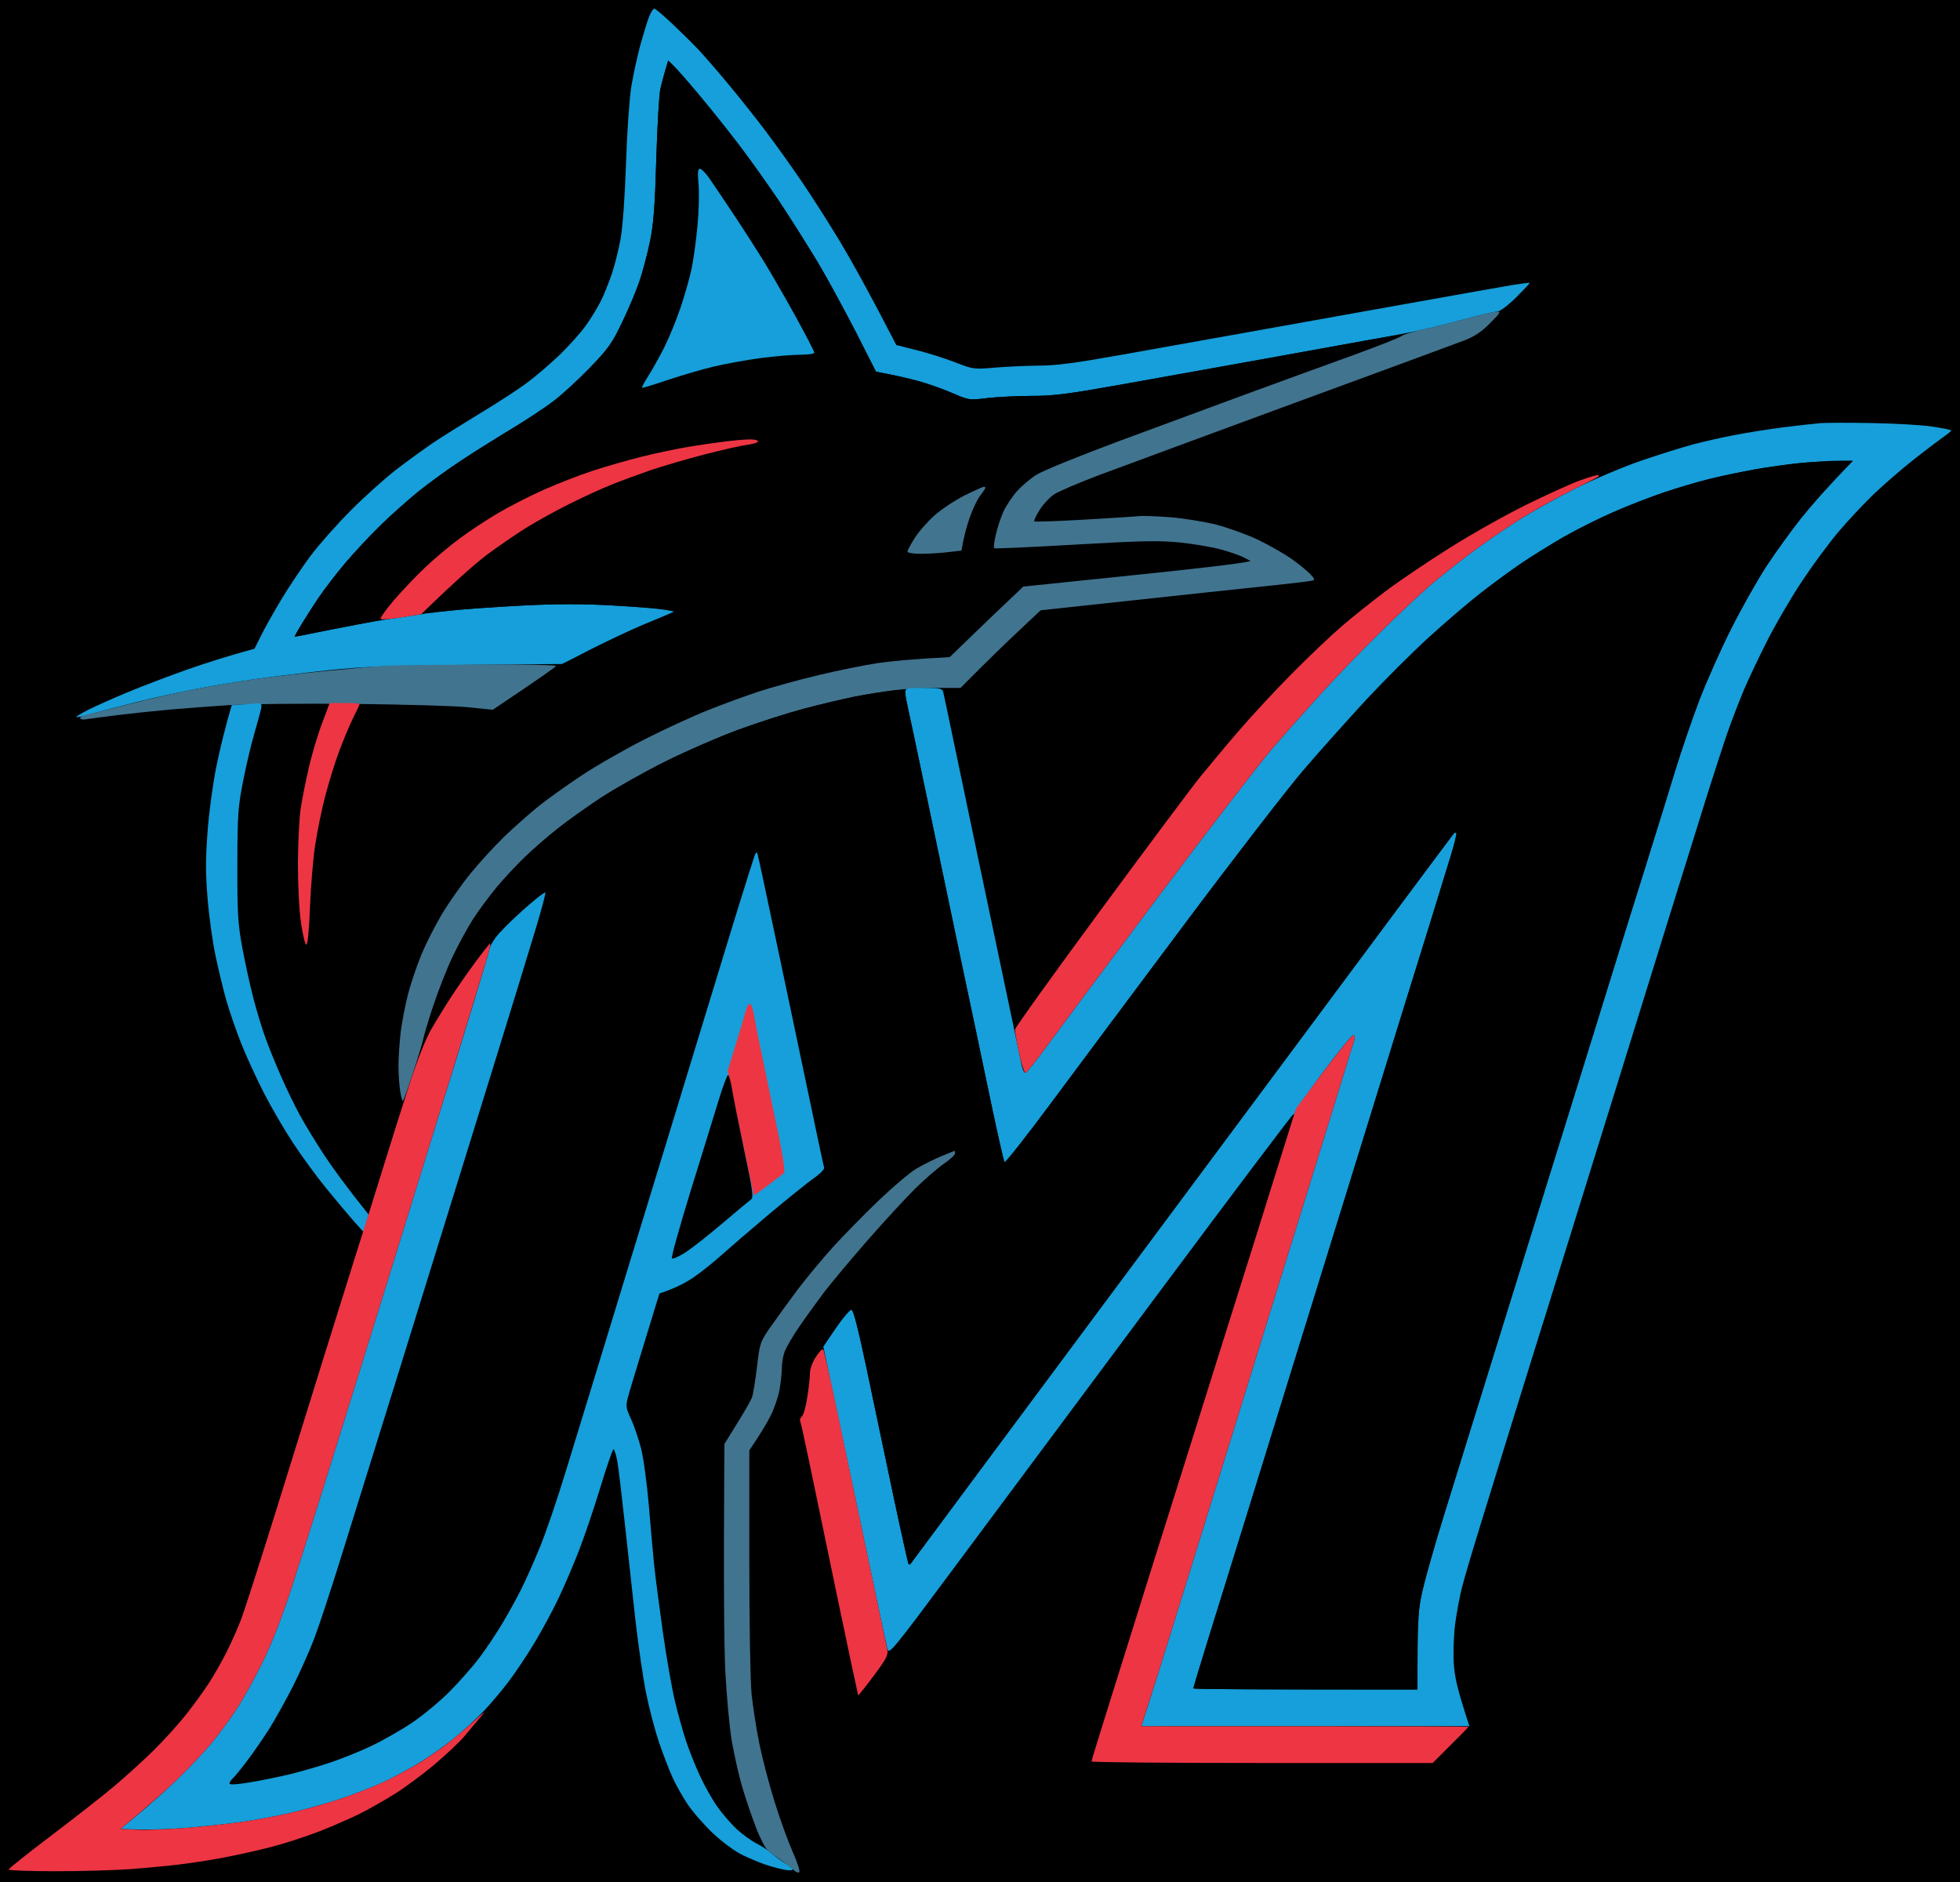 <svg xmlns="http://www.w3.org/2000/svg" viewBox="0 0 200 192" width="200" height="192">
	<style>
		tspan { white-space:pre }
		.shp0 { fill: #000000 } 
		.shp1 { fill: #169fda } 
		.shp2 { fill: #41748f } 
		.shp3 { fill: #ee3543 } 
	</style>
	<g >
		<path class="shp0" d="M0 96L0 192L200 192L200 0L0 0L0 96Z" />
		<path class="shp1" d="M66.23 1.71C66.05 2.17 65.65 3.48 65.33 4.63C65.02 5.79 64.61 7.67 64.42 8.83C64.23 9.98 63.98 13.51 63.88 16.66C63.76 20.14 63.54 23.18 63.32 24.39C63.12 25.48 62.72 27.09 62.42 27.97C62.12 28.85 61.62 30.09 61.3 30.73C60.98 31.37 60.3 32.49 59.78 33.21C59.26 33.94 58.05 35.29 57.1 36.21C56.14 37.13 54.61 38.44 53.7 39.11C52.79 39.78 50.65 41.17 48.95 42.19C47.25 43.22 45.11 44.56 44.2 45.17C43.29 45.79 41.6 47.01 40.44 47.9C39.29 48.79 37.2 50.66 35.8 52.07C34.4 53.47 32.55 55.56 31.68 56.72C30.82 57.87 29.52 59.81 28.79 61.02C28.06 62.23 27.12 63.89 26.71 64.7L25.97 66.18C23.23 66.92 20.89 67.68 19.01 68.34C17.12 69.01 14.39 70.05 12.93 70.66C11.47 71.27 9.7 72.06 9.01 72.41C8.31 72.76 7.76 73.1 7.79 73.15C7.82 73.21 8.54 73.06 9.39 72.81C10.24 72.57 12.33 72.03 14.03 71.6C15.73 71.18 18.42 70.59 20 70.29C21.58 69.99 24.22 69.55 25.86 69.31C27.5 69.07 30.88 68.66 33.37 68.39C37.09 68 39.64 67.9 47.62 67.83L57.35 67.74C61.97 65.39 64.31 64.3 65.52 63.79C66.74 63.29 67.98 62.77 68.29 62.63L68.84 62.39C67.64 62.11 65.25 61.92 62.76 61.78C59.37 61.59 57.01 61.59 53.37 61.77C50.7 61.91 47.56 62.12 46.41 62.25C45.25 62.37 43.96 62.52 43.54 62.58C43.11 62.64 42.17 62.78 41.44 62.9C40.71 63.01 39.76 63.15 39.34 63.21C38.91 63.27 37.47 63.52 36.13 63.77C34.8 64.03 32.88 64.4 31.88 64.61C30.88 64.82 30.06 64.97 30.06 64.94C30.06 64.91 30.37 64.36 30.75 63.72C31.13 63.09 31.91 61.87 32.48 61.02C33.05 60.17 34.27 58.58 35.19 57.49C36.11 56.4 37.74 54.65 38.82 53.6C39.89 52.55 41.67 50.97 42.76 50.09C43.86 49.21 45.85 47.77 47.18 46.9C48.52 46.02 50.81 44.59 52.27 43.71C53.72 42.83 55.61 41.59 56.46 40.94C57.31 40.3 58.98 38.77 60.17 37.54C62.09 35.55 62.45 35.04 63.51 32.83C64.17 31.46 64.97 29.55 65.29 28.58C65.61 27.61 66.08 25.82 66.33 24.61C66.69 22.88 66.83 21.06 66.97 16.22C67.07 12.82 67.26 9.59 67.39 9.05C67.52 8.5 67.75 7.63 67.9 7.12L68.18 6.18C69 6.95 70.19 8.31 71.36 9.71C72.53 11.11 74.39 13.44 75.5 14.9C76.6 16.35 78.4 18.89 79.5 20.52C80.59 22.16 82.35 24.94 83.41 26.7C84.46 28.46 86.23 31.71 87.36 33.91L89.39 37.92C91.45 38.31 92.79 38.63 93.7 38.87C94.61 39.12 96.15 39.66 97.13 40.08C98.89 40.84 98.9 40.84 100.77 40.61C101.81 40.49 103.85 40.39 105.3 40.39C107.55 40.39 108.99 40.2 114.7 39.18C118.4 38.52 125.07 37.32 129.5 36.52C133.94 35.72 138.91 34.83 140.55 34.53C142.19 34.24 144.18 33.85 144.97 33.68C145.76 33.51 147.75 33.02 149.39 32.58C151.03 32.14 152.57 31.78 152.82 31.78C153.06 31.77 153.91 31.13 154.7 30.35C155.49 29.56 156.11 28.9 156.09 28.86C156.06 28.83 155.32 28.92 154.43 29.06C153.54 29.21 148.59 30.08 143.43 31.01C138.26 31.93 131 33.23 127.29 33.9C123.59 34.56 117.79 35.6 114.42 36.2C109.77 37.03 107.74 37.3 106.02 37.3C104.78 37.31 102.76 37.4 101.55 37.5C99.36 37.69 99.31 37.68 97.46 36.96C96.43 36.56 94.65 36 93.52 35.72L91.46 35.2C88.64 29.73 86.89 26.6 85.76 24.72C84.63 22.84 82.86 20.06 81.82 18.54C80.79 17.02 79.12 14.69 78.11 13.35C77.1 12.02 75.37 9.83 74.25 8.5C73.14 7.16 71.75 5.57 71.18 4.97C70.6 4.36 69.41 3.19 68.54 2.37C67.67 1.55 66.87 0.88 66.76 0.88C66.65 0.88 66.41 1.26 66.23 1.71Z" />
		<path class="shp0" d="M67.9 7.12C67.75 7.63 67.52 8.5 67.39 9.05C67.26 9.59 67.07 12.82 66.97 16.22C66.83 21.06 66.69 22.88 66.33 24.61C66.08 25.82 65.61 27.61 65.29 28.58C64.97 29.55 64.17 31.46 63.51 32.83C62.45 35.04 62.09 35.55 60.17 37.54C58.98 38.77 57.31 40.3 56.46 40.94C55.61 41.59 53.72 42.83 52.27 43.71C50.81 44.59 48.52 46.02 47.18 46.9C45.85 47.77 43.86 49.21 42.76 50.09C41.67 50.97 39.89 52.55 38.82 53.6C37.74 54.65 36.11 56.4 35.19 57.49C34.27 58.58 33.05 60.17 32.48 61.02C31.91 61.87 31.13 63.09 30.75 63.72C30.37 64.36 30.06 64.91 30.06 64.94C30.06 64.97 30.88 64.82 31.88 64.61C32.88 64.4 34.8 64.03 36.13 63.78C37.47 63.53 38.57 63.3 38.57 63.28C38.58 63.25 39.14 62.53 39.82 61.68C40.5 60.83 41.94 59.29 43.02 58.25C44.09 57.21 45.82 55.73 46.85 54.97C47.88 54.2 49.67 53.02 50.83 52.34C51.98 51.66 54.07 50.6 55.47 49.97C56.87 49.35 59.1 48.48 60.44 48.04C61.78 47.6 64.07 46.94 65.52 46.58C66.98 46.23 68.82 45.82 69.61 45.68C70.4 45.54 72.19 45.28 73.59 45.11C74.99 44.94 76.41 44.8 76.74 44.8C77.07 44.8 77.35 44.9 77.35 45.02C77.35 45.14 76.88 45.3 76.3 45.37C75.72 45.44 73.76 45.88 71.93 46.35C70.11 46.82 67.62 47.55 66.41 47.96C65.19 48.38 63.4 49.04 62.43 49.43C61.46 49.81 59.52 50.7 58.12 51.4C56.72 52.1 54.73 53.2 53.7 53.84C52.67 54.48 50.88 55.71 49.73 56.58C48.57 57.44 46.66 59.07 45.47 60.19C44.29 61.32 43.36 62.31 43.41 62.4C43.46 62.49 44.57 62.45 45.89 62.3C47.21 62.16 50.52 61.92 53.26 61.78C57.02 61.59 59.33 61.59 62.76 61.78C65.25 61.92 67.64 62.11 68.07 62.21L68.84 62.39C67.98 62.77 66.74 63.29 65.52 63.79C64.31 64.3 61.92 65.42 60.22 66.28C58.52 67.15 55.59 68.88 53.7 70.13L50.28 72.4C46.17 72.04 43.13 71.87 40.88 71.79L36.8 71.65C35.38 74.7 34.7 76.33 34.38 77.24C34.05 78.15 33.5 79.99 33.16 81.32C32.81 82.66 32.36 84.89 32.15 86.29C31.94 87.69 31.71 90.51 31.63 92.56C31.55 94.72 31.4 96.33 31.27 96.37C31.15 96.42 30.91 95.47 30.72 94.18C30.51 92.76 30.4 90.43 30.41 87.94C30.42 85.33 30.56 83.22 30.81 81.77C31.01 80.55 31.43 78.57 31.74 77.35C32.05 76.14 32.6 74.42 32.95 73.54C33.3 72.66 33.59 71.9 33.59 71.83C33.59 71.77 32.08 71.75 30.23 71.78L26.87 71.83C25.91 74.83 25.39 76.91 25.09 78.4C24.79 79.89 24.43 82.15 24.29 83.42C24.13 84.83 24.08 87.38 24.16 89.93C24.24 92.76 24.43 94.99 24.75 96.77C25.01 98.23 25.51 100.51 25.86 101.85C26.2 103.18 26.78 105.07 27.14 106.04C27.5 107.01 28.21 108.75 28.72 109.9C29.22 111.06 30.07 112.79 30.6 113.77C31.13 114.74 32.25 116.57 33.09 117.85C33.93 119.12 35.24 120.94 35.99 121.88C36.73 122.82 37.45 123.59 37.57 123.59C37.69 123.59 37.79 123.54 37.79 123.48C37.79 123.42 38.53 120.96 39.44 118.01C40.93 113.15 41.06 112.57 40.88 111.67C40.77 111.12 40.68 109.88 40.67 108.91C40.67 107.94 40.77 106.3 40.89 105.27C41.02 104.24 41.36 102.5 41.64 101.41C41.93 100.31 42.53 98.53 42.98 97.43C43.43 96.34 44.36 94.5 45.04 93.35C45.72 92.2 47.04 90.31 47.97 89.16C48.91 88.01 50.5 86.27 51.52 85.29C52.54 84.32 54.07 82.96 54.92 82.28C55.77 81.59 57.71 80.2 59.23 79.19C60.75 78.17 63.68 76.49 65.75 75.44C67.81 74.39 70.75 73.04 72.27 72.44C73.78 71.83 76.12 70.98 77.46 70.54C78.8 70.1 81.53 69.35 83.54 68.87C85.54 68.39 88.28 67.84 89.61 67.64C90.95 67.45 93.14 67.23 94.48 67.16L96.91 67.04C100.67 63.4 102.36 61.78 103.09 61.09L104.42 59.84C121.38 58.09 126.6 57.51 126.96 57.41L127.62 57.24C126.6 56.69 125.55 56.33 124.64 56.07C123.73 55.82 121.84 55.49 120.44 55.35C118.29 55.13 116.66 55.16 109.72 55.56C105.23 55.82 101.5 55.99 101.44 55.93C101.38 55.87 101.45 55.25 101.61 54.56C101.76 53.86 102.12 52.8 102.39 52.19C102.67 51.59 103.29 50.65 103.77 50.12C104.25 49.58 105.14 48.82 105.75 48.44C106.35 48.05 110.08 46.53 114.03 45.06C117.98 43.6 123.95 41.39 127.29 40.16C130.64 38.93 135.46 37.18 138.01 36.26C140.56 35.34 142.75 34.5 142.86 34.4C142.99 34.28 142.9 34.21 142.64 34.21C142.4 34.21 141.12 34.42 139.78 34.66C138.44 34.91 133.77 35.76 129.39 36.55C125.02 37.33 118.4 38.52 114.7 39.18C108.99 40.2 107.55 40.39 105.3 40.39C103.85 40.39 101.81 40.49 100.77 40.61C98.9 40.84 98.89 40.84 97.13 40.08C96.15 39.66 94.61 39.12 93.7 38.87C92.79 38.63 91.45 38.31 90.72 38.18L89.39 37.92C86.23 31.71 84.46 28.46 83.41 26.7C82.35 24.94 80.59 22.16 79.5 20.52C78.4 18.89 76.6 16.35 75.5 14.9C74.39 13.44 72.53 11.11 71.36 9.71C70.19 8.31 69 6.95 68.71 6.68L68.18 6.18L67.9 7.12Z" />
		<path class="shp1" d="M71.28 18.81C71.36 19.69 71.31 21.61 71.17 23.06C71.03 24.52 70.77 26.46 70.58 27.37C70.39 28.28 69.89 30.06 69.46 31.34C69.03 32.61 68.28 34.45 67.79 35.42C67.3 36.39 66.57 37.71 66.16 38.34C65.75 38.98 65.46 39.53 65.53 39.56C65.59 39.59 66.76 39.23 68.12 38.77C69.49 38.31 71.6 37.69 72.82 37.4C74.03 37.11 76.2 36.72 77.62 36.53C79.05 36.34 80.87 36.19 81.66 36.19C82.47 36.19 83.09 36.1 83.09 35.97C83.09 35.85 82.23 34.19 81.18 32.28C80.12 30.36 78.62 27.76 77.83 26.48C77.04 25.21 75.63 23.02 74.7 21.63C73.77 20.23 72.71 18.67 72.36 18.16C72 17.65 71.58 17.23 71.43 17.22C71.2 17.22 71.17 17.58 71.28 18.81Z" />
		<path class="shp2" d="M149.39 32.57C147.87 32.98 145.88 33.48 144.97 33.67C144.06 33.86 143.17 34.14 142.98 34.3C142.8 34.45 140.56 35.33 138.01 36.26C135.46 37.18 130.64 38.93 127.29 40.16C123.95 41.39 117.98 43.6 114.03 45.06C110.08 46.53 106.35 48.05 105.75 48.44C105.14 48.82 104.25 49.58 103.77 50.12C103.29 50.65 102.67 51.59 102.39 52.19C102.12 52.8 101.76 53.86 101.61 54.56C101.45 55.25 101.38 55.87 101.44 55.93C101.5 55.99 105.23 55.82 109.72 55.56C116.66 55.16 118.29 55.13 120.44 55.35C121.84 55.49 123.73 55.82 124.64 56.07C125.55 56.33 126.6 56.69 126.96 56.89L127.62 57.24C126.6 57.51 121.38 58.09 115.36 58.71L104.42 59.84C102.36 61.78 100.67 63.4 99.34 64.69L96.91 67.04C93.14 67.23 90.95 67.45 89.61 67.64C88.28 67.84 85.54 68.39 83.54 68.87C81.53 69.35 78.8 70.1 77.46 70.54C76.12 70.98 73.78 71.83 72.27 72.44C70.75 73.04 67.81 74.39 65.75 75.44C63.68 76.49 60.75 78.17 59.23 79.19C57.71 80.2 55.77 81.59 54.92 82.28C54.07 82.96 52.54 84.32 51.52 85.29C50.5 86.27 48.91 88.01 47.97 89.16C47.04 90.31 45.72 92.2 45.04 93.35C44.36 94.5 43.43 96.34 42.98 97.43C42.53 98.53 41.93 100.31 41.64 101.41C41.36 102.5 41.02 104.24 40.89 105.27C40.77 106.3 40.66 107.84 40.66 108.69C40.66 109.54 40.74 110.71 40.83 111.29C40.92 111.86 41.04 112.33 41.1 112.33C41.17 112.33 41.66 110.96 42.2 109.29C42.74 107.63 43.19 106.11 43.21 105.93C43.22 105.75 43.66 104.31 44.18 102.73C44.7 101.15 45.59 98.87 46.17 97.66C46.74 96.44 47.69 94.7 48.27 93.79C48.86 92.88 49.96 91.39 50.72 90.48C51.48 89.57 52.79 88.18 53.62 87.38C54.46 86.58 55.93 85.3 56.91 84.53C57.88 83.75 59.87 82.34 61.33 81.38C62.78 80.43 65.72 78.77 67.85 77.71C69.97 76.65 73.35 75.18 75.36 74.44C77.36 73.71 80.35 72.75 81.99 72.31C83.63 71.88 85.97 71.32 87.18 71.08C88.4 70.84 90.24 70.54 91.27 70.41C92.3 70.28 94.24 70.18 95.58 70.18L98.01 70.18C100.75 67.42 102.59 65.64 103.87 64.44L106.19 62.26C122.12 60.54 128.28 59.88 130.17 59.69C132.05 59.49 133.74 59.29 133.92 59.23C134.19 59.16 134.14 59.02 133.7 58.57C133.4 58.25 132.55 57.56 131.82 57.04C131.09 56.52 129.55 55.64 128.4 55.08C127.24 54.53 125.3 53.83 124.09 53.52C122.87 53.21 120.73 52.87 119.34 52.76C117.94 52.66 116.55 52.61 116.24 52.65C115.94 52.69 113.44 52.85 110.68 53.01C107.92 53.17 105.61 53.25 105.54 53.19C105.48 53.13 105.72 52.6 106.08 52.03C106.44 51.45 107.11 50.73 107.57 50.43C108.02 50.13 110.09 49.25 112.15 48.47C114.22 47.7 123.12 44.41 131.93 41.17C140.75 37.94 148.6 35.04 149.39 34.74C150.45 34.34 151.15 33.87 152.03 32.99C153.12 31.9 153.18 31.78 152.7 31.8C152.4 31.81 150.91 32.16 149.39 32.57Z" />
		<path class="shp1" d="M185.75 43.17C185.14 43.22 183.45 43.41 181.99 43.59C180.53 43.78 178.29 44.13 177.02 44.38C175.74 44.62 173.8 45.06 172.71 45.35C171.61 45.65 169.25 46.39 167.46 47C165.65 47.62 162.65 48.89 160.72 49.85C158.8 50.81 156.09 52.33 154.7 53.23C153.3 54.12 151.11 55.64 149.83 56.61C148.56 57.57 146.82 58.96 145.97 59.68C145.12 60.41 142.89 62.49 141.03 64.32C139.16 66.15 136.37 69.03 134.83 70.73C133.28 72.43 130.99 75.01 129.74 76.47C128.48 77.93 123.32 84.64 118.26 91.38C113.2 98.13 108.12 104.95 106.96 106.54C105.81 108.13 104.76 109.44 104.64 109.45C104.52 109.46 104.35 109.15 104.27 108.75C104.18 108.35 103.47 104.95 102.68 101.19C101.89 97.42 100.63 91.46 99.89 87.94C99.15 84.42 98.05 79.16 97.44 76.25C96.84 73.34 96.29 70.78 96.24 70.57C96.15 70.24 95.86 70.18 94.25 70.18C92.45 70.18 92.38 70.2 92.38 70.68C92.38 70.95 92.54 71.82 92.72 72.61C92.91 73.4 93.65 76.87 94.37 80.33C95.09 83.79 96.38 89.95 97.24 94.01C98.1 98.08 99.08 102.8 99.44 104.5C99.79 106.2 100.59 110.02 101.22 112.99C101.85 115.97 102.42 118.47 102.51 118.56C102.59 118.65 104.69 115.98 107.18 112.63C109.67 109.27 115.84 101.01 120.89 94.26C125.94 87.51 131.4 80.45 133.01 78.57C134.63 76.68 137.47 73.51 139.32 71.5C141.18 69.5 144.08 66.6 145.77 65.06C147.46 63.52 149.88 61.44 151.16 60.45C152.44 59.46 154.33 58.07 155.36 57.38C156.39 56.69 158.28 55.52 159.56 54.78C160.83 54.05 163.12 52.9 164.64 52.24C166.16 51.57 168.5 50.67 169.83 50.22C171.17 49.77 173.21 49.17 174.36 48.88C175.52 48.59 177.61 48.15 179.01 47.9C180.4 47.66 182.59 47.36 183.87 47.23C185.14 47.11 186.83 47 187.62 47L189.06 47.01C186.35 49.83 184.76 51.64 183.79 52.86C182.82 54.07 181.24 56.25 180.28 57.71C179.32 59.17 177.67 62.1 176.61 64.22C175.54 66.34 174.09 69.62 173.37 71.5C172.66 73.38 171.55 76.61 170.92 78.68C170.29 80.74 168.86 85.36 167.74 88.94C166.62 92.52 165.26 96.86 164.73 98.59C164.19 100.32 163.32 103.15 162.78 104.88C162.25 106.61 161.1 110.31 160.23 113.1C159.36 115.9 157.1 123.14 155.22 129.21C153.33 135.28 151.14 142.33 150.35 144.88C149.56 147.43 148.17 151.9 147.27 154.81C146.37 157.73 145.41 161.1 145.14 162.32C144.72 164.15 144.64 165.18 144.64 168.44L144.64 172.36C126.91 172.36 121.77 172.31 121.77 172.25C121.77 172.19 122.41 170.05 123.2 167.5C123.99 164.95 125.29 160.78 126.08 158.23C126.87 155.69 128.17 151.49 128.97 148.91C129.77 146.33 131.5 140.74 132.81 136.5C134.13 132.25 136.66 124.06 138.45 118.29C140.23 112.52 142.33 105.75 143.11 103.23C143.89 100.71 145.19 96.54 145.99 93.96C146.79 91.38 147.73 88.33 148.08 87.17C148.43 86.02 148.66 85.03 148.61 84.97C148.55 84.9 148.41 84.95 148.31 85.08C148.2 85.2 139.58 96.77 129.16 110.79C118.73 124.81 106.33 141.49 101.59 147.86C96.85 154.23 92.94 159.5 92.9 159.56C92.85 159.62 92.77 159.62 92.71 159.56C92.66 159.5 91.95 156.32 91.14 152.5C90.33 148.67 89.11 142.86 88.42 139.59C87.53 135.34 87.08 133.63 86.87 133.63C86.71 133.63 85.99 134.47 85.29 135.5L84.01 137.38C86.36 148.5 87.8 155.3 88.72 159.67C89.64 164.04 90.46 167.9 90.55 168.24C90.71 168.83 91.12 168.33 97.18 160.18C100.74 155.41 109.97 143.01 117.69 132.63C125.41 122.26 131.83 113.74 131.94 113.71C132.06 113.68 132.15 113.56 132.15 113.43C132.15 113.31 133.45 111.48 135.03 109.35C136.61 107.23 138 105.54 138.12 105.6C138.27 105.67 138.27 105.92 138.13 106.32C138.01 106.65 137.53 108.22 137.05 109.79C136.56 111.37 135.32 115.39 134.29 118.73C133.25 122.07 131.3 128.38 129.95 132.74C128.6 137.11 126.04 145.36 124.28 151.06C122.51 156.77 120.44 163.47 119.66 165.96C118.89 168.45 117.86 171.75 117.36 173.3L116.46 176.11L149.94 176.1C148.66 172.22 148.42 171.03 148.34 169.6C148.28 168.51 148.35 166.72 148.49 165.63C148.64 164.54 148.94 162.9 149.17 161.99C149.4 161.08 150.25 158.2 151.06 155.59C151.86 152.98 153.15 148.81 153.92 146.32C154.69 143.83 155.82 140.2 156.42 138.26C157.03 136.32 159.09 129.72 160.99 123.59C162.9 117.46 165.09 110.41 165.86 107.92C166.63 105.43 168.41 99.72 169.8 95.23C171.2 90.74 173.04 84.83 173.89 82.1C174.74 79.37 175.81 76.09 176.25 74.81C176.69 73.54 177.46 71.55 177.94 70.4C178.43 69.25 179.54 66.91 180.41 65.21C181.28 63.51 182.85 60.83 183.9 59.26C184.95 57.68 186.6 55.44 187.57 54.29C188.54 53.14 190.17 51.4 191.19 50.42C192.21 49.45 193.98 47.91 195.14 46.99C196.29 46.08 197.66 45.04 198.17 44.68C198.69 44.32 199.11 43.98 199.11 43.92C199.12 43.86 198.25 43.68 197.19 43.52C196.12 43.36 193.36 43.2 191.05 43.16C188.74 43.12 186.35 43.12 185.75 43.17Z" />
		<path class="shp3" d="M73.92 45.05C73.07 45.15 71.43 45.39 70.28 45.58C69.12 45.77 66.98 46.22 65.52 46.58C64.07 46.94 61.78 47.6 60.44 48.04C59.1 48.48 56.87 49.35 55.47 49.97C54.07 50.6 51.98 51.66 50.83 52.34C49.67 53.02 47.91 54.18 46.91 54.93C45.9 55.67 44.32 57 43.39 57.88C42.46 58.76 41.02 60.27 40.19 61.24C39.36 62.21 38.76 63.07 38.84 63.15C38.93 63.23 39.9 63.15 40.99 62.98L42.98 62.66C46.58 59.16 48.57 57.44 49.72 56.57C50.88 55.71 52.67 54.48 53.7 53.84C54.73 53.2 56.72 52.1 58.12 51.4C59.52 50.7 61.46 49.81 62.43 49.43C63.4 49.04 65.19 48.38 66.41 47.96C67.62 47.55 70.11 46.82 71.93 46.35C73.76 45.88 75.72 45.44 76.3 45.37C76.88 45.3 77.35 45.14 77.35 45.02C77.35 44.9 76.93 44.81 76.41 44.83C75.89 44.84 74.77 44.94 73.92 45.05Z" />
		<path class="shp0" d="M183.43 47.26C182.39 47.36 180.4 47.65 179.01 47.9C177.61 48.15 175.52 48.59 174.36 48.88C173.21 49.17 171.17 49.77 169.83 50.22C168.5 50.67 166.16 51.57 164.64 52.24C163.12 52.9 160.83 54.05 159.56 54.78C158.28 55.52 156.39 56.69 155.36 57.38C154.33 58.07 152.44 59.46 151.16 60.45C149.88 61.44 147.46 63.52 145.77 65.06C144.08 66.6 141.18 69.5 139.32 71.5C137.47 73.51 134.63 76.68 133.01 78.57C131.4 80.45 125.94 87.51 120.89 94.26C115.84 101.01 109.67 109.27 107.18 112.63C104.69 115.98 102.59 118.65 102.5 118.56C102.42 118.47 101.65 115.02 100.79 110.9C99.93 106.77 99.03 102.5 98.79 101.41C98.54 100.31 97.8 96.79 97.13 93.57C96.47 90.36 95.22 84.4 94.36 80.33C93.5 76.26 92.68 72.35 92.53 71.64L92.27 70.34C90.21 70.54 88.57 70.8 87.29 71.05C86.02 71.31 83.63 71.88 81.99 72.31C80.35 72.75 77.36 73.71 75.36 74.44C73.35 75.18 69.97 76.65 67.85 77.71C65.72 78.77 62.78 80.43 61.33 81.38C59.87 82.34 57.88 83.75 56.91 84.53C55.93 85.3 54.46 86.58 53.62 87.38C52.79 88.18 51.48 89.57 50.72 90.48C49.96 91.39 48.86 92.88 48.27 93.79C47.69 94.7 46.74 96.44 46.17 97.66C45.59 98.87 44.67 101.25 44.11 102.95C43.56 104.65 43.16 106.09 43.24 106.15C43.31 106.21 43.43 106.11 43.5 105.93C43.57 105.75 44.23 104.61 44.97 103.39C45.71 102.18 47 100.24 47.83 99.09C48.67 97.94 49.85 96.41 50.47 95.69C51.09 94.98 52.5 93.6 53.59 92.64C54.69 91.67 55.61 90.96 55.65 91.07C55.69 91.17 55.23 92.89 54.62 94.9C54.02 96.9 52.28 102.56 50.76 107.48C49.24 112.39 47.34 118.52 46.54 121.1C45.74 123.68 44.43 127.9 43.63 130.48C42.83 133.06 41.28 138.05 40.19 141.57C39.09 145.09 37.71 149.51 37.13 151.39C36.54 153.27 35.36 157.07 34.5 159.83C33.63 162.6 32.55 165.87 32.08 167.12C31.61 168.36 30.65 170.52 29.95 171.92C29.24 173.31 28.17 175.25 27.57 176.22C26.96 177.19 25.94 178.68 25.3 179.53C24.66 180.38 23.98 181.22 23.77 181.41C23.57 181.59 23.41 181.84 23.42 181.96C23.43 182.1 24.24 182.05 25.58 181.82C26.77 181.62 28.63 181.24 29.72 180.97C30.82 180.7 32.61 180.18 33.7 179.81C34.8 179.45 36.64 178.71 37.79 178.17C38.94 177.63 40.83 176.56 41.99 175.79C43.14 175.02 44.91 173.56 45.91 172.54C46.91 171.53 48.29 169.96 48.97 169.05C49.65 168.14 50.71 166.55 51.32 165.52C51.93 164.49 52.78 162.95 53.2 162.1C53.63 161.25 54.47 159.36 55.07 157.9C55.67 156.45 56.69 153.52 57.34 151.39C57.99 149.27 59.22 145.25 60.08 142.46C60.93 139.66 62.72 133.8 64.06 129.43C65.39 125.06 67.25 119.01 68.18 115.97C69.11 112.94 70.55 108.22 71.38 105.49C72.21 102.76 73.8 97.54 74.92 93.9C76.03 90.26 77.03 87.18 77.15 87.06C77.29 86.91 77.35 86.91 77.35 87.06C77.35 87.18 77.7 88.92 78.13 90.92C78.56 92.93 79.4 96.9 80 99.75C80.6 102.6 81.74 108.02 82.53 111.78C83.32 115.54 84.02 118.79 84.08 119.01C84.17 119.29 83.88 119.62 83.04 120.2C82.4 120.65 80.34 122.31 78.45 123.89C76.57 125.47 74.38 127.36 73.59 128.07C72.8 128.79 71.51 129.81 70.72 130.35C69.93 130.88 68.83 131.46 68.29 131.64L67.29 131.96C64.95 139.58 64.16 142.19 64.04 142.68C63.85 143.44 63.89 143.72 64.39 144.77C64.7 145.44 65.16 146.78 65.41 147.75C65.66 148.72 66.01 151.3 66.2 153.49C66.38 155.67 66.63 158.46 66.75 159.67C66.88 160.88 67.28 163.96 67.64 166.51C68 169.06 68.55 172.19 68.85 173.46C69.15 174.74 69.66 176.57 69.98 177.54C70.3 178.52 70.95 180.15 71.43 181.19C71.91 182.22 72.72 183.66 73.25 184.39C73.77 185.11 74.66 186.13 75.22 186.65C75.78 187.16 76.54 187.74 76.91 187.92C77.27 188.1 77.61 188.22 77.67 188.19C77.72 188.16 77.43 187.24 77.02 186.15C76.61 185.06 76.02 183.27 75.7 182.18C75.38 181.09 74.93 179.05 74.68 177.66C74.44 176.26 74.14 173.03 74.01 170.48C73.89 167.93 73.82 161.68 73.85 156.58L73.92 147.31C76.03 143.89 76.75 142.5 76.87 142.01C76.99 141.53 77.17 140.34 77.25 139.37C77.34 138.39 77.5 137.35 77.61 137.05C77.73 136.74 78.53 135.5 79.39 134.29C80.25 133.08 81.71 131.14 82.63 129.99C83.55 128.83 85.8 126.36 87.62 124.5C89.45 122.64 91.54 120.66 92.27 120.12C92.99 119.57 94.09 118.87 94.7 118.57C95.3 118.26 96.17 117.87 96.63 117.71C97.28 117.47 97.46 117.47 97.45 117.68C97.45 117.83 96.93 118.31 96.31 118.73C95.68 119.16 94.36 120.3 93.38 121.27C92.4 122.24 90.2 124.62 88.5 126.57C86.8 128.51 84.81 130.89 84.07 131.86C83.34 132.83 82.15 134.47 81.43 135.5L80.13 137.38C81.25 142.85 81.62 144.49 81.68 144.55C81.74 144.61 81.88 144.51 81.99 144.33C82.09 144.15 82.29 143.28 82.42 142.4C82.55 141.52 82.65 140.48 82.64 140.08C82.64 139.61 82.92 138.95 83.45 138.15C83.9 137.48 84.8 136.17 85.45 135.23C86.1 134.29 86.75 133.55 86.91 133.59C87.08 133.64 87.66 135.94 88.43 139.61C89.11 142.87 90.33 148.67 91.14 152.5C91.95 156.32 92.66 159.5 92.71 159.56C92.77 159.62 92.85 159.62 92.9 159.56C92.94 159.5 96.85 154.23 101.59 147.86C106.33 141.49 118.73 124.81 129.16 110.79C139.58 96.77 148.2 85.2 148.31 85.08C148.41 84.95 148.55 84.9 148.61 84.97C148.66 85.03 148.43 86.02 148.08 87.17C147.73 88.33 146.79 91.38 145.99 93.96C145.19 96.54 143.89 100.71 143.11 103.23C142.33 105.75 140.23 112.52 138.45 118.29C136.66 124.06 134.13 132.25 132.81 136.5C131.5 140.74 129.77 146.33 128.97 148.91C128.17 151.49 126.87 155.69 126.08 158.23C125.29 160.78 123.99 164.95 123.2 167.5C122.41 170.05 121.77 172.19 121.77 172.25C121.77 172.31 126.91 172.36 133.2 172.36L144.64 172.36C144.64 165.18 144.72 164.15 145.14 162.32C145.41 161.1 146.37 157.73 147.27 154.81C148.17 151.9 149.56 147.43 150.35 144.88C151.14 142.33 153.33 135.28 155.22 129.21C157.1 123.14 159.36 115.9 160.23 113.1C161.1 110.31 162.25 106.61 162.78 104.88C163.32 103.15 164.19 100.32 164.73 98.59C165.26 96.86 166.62 92.52 167.74 88.94C168.86 85.36 170.29 80.74 170.92 78.68C171.55 76.61 172.66 73.38 173.37 71.5C174.09 69.62 175.54 66.34 176.61 64.22C177.67 62.1 179.32 59.17 180.28 57.71C181.24 56.25 182.82 54.07 183.79 52.86C184.76 51.64 186.35 49.83 187.31 48.83L189.06 47.01C186.15 47.05 184.46 47.15 183.43 47.26Z" />
		<path class="shp3" d="M161.2 49.02C160.24 49.37 157.76 50.5 155.69 51.52C153.62 52.54 150.14 54.5 147.95 55.88C145.76 57.25 142.83 59.23 141.43 60.28C140.04 61.32 138 62.95 136.91 63.89C135.81 64.83 133.52 67.01 131.82 68.73C130.12 70.44 127.67 73.08 126.37 74.6C125.07 76.11 123.33 78.2 122.49 79.23C121.65 80.26 117.05 86.42 112.27 92.91C107.48 99.4 103.56 104.87 103.56 105.05C103.56 105.23 103.75 106.3 103.99 107.42C104.23 108.55 104.52 109.46 104.64 109.45C104.76 109.44 105.81 108.13 106.96 106.54C108.12 104.95 113.2 98.13 118.26 91.38C123.32 84.64 128.48 77.93 129.74 76.47C130.99 75.01 133.28 72.43 134.83 70.73C136.37 69.03 139.16 66.15 141.03 64.32C142.89 62.49 145.12 60.41 145.97 59.68C146.82 58.96 148.56 57.57 149.83 56.61C151.11 55.64 153.3 54.12 154.7 53.23C156.09 52.33 158.53 50.95 160.11 50.16C161.69 49.37 163.03 48.68 163.09 48.64C163.15 48.59 163.15 48.51 163.08 48.47C163.01 48.42 162.16 48.67 161.2 49.02Z" />
		<path class="shp2" d="M98.45 50.53C97.48 51.02 96.1 51.93 95.37 52.57C94.65 53.21 93.73 54.26 93.33 54.9C92.93 55.53 92.6 56.15 92.6 56.28C92.6 56.4 93.21 56.5 93.98 56.5C94.74 56.5 95.98 56.42 96.73 56.33L98.11 56.17C98.33 54.8 98.64 53.7 98.93 52.86C99.22 52.01 99.7 50.99 100 50.59C100.31 50.2 100.55 49.83 100.55 49.77C100.55 49.7 100.48 49.66 100.39 49.66C100.3 49.66 99.43 50.05 98.45 50.53ZM39.45 67.91C38.72 67.95 36.03 68.18 33.48 68.43C30.93 68.67 27.5 69.07 25.86 69.31C24.22 69.55 21.53 70 19.89 70.31C18.25 70.62 15.17 71.32 13.04 71.87C10.91 72.42 8.95 72.91 8.67 72.96C8.4 73.01 8.18 73.15 8.18 73.27C8.18 73.39 8.45 73.44 8.78 73.38C9.12 73.33 10.59 73.13 12.04 72.95C13.5 72.77 15.89 72.52 17.35 72.39C18.81 72.26 21.49 72.06 23.31 71.94C25.14 71.82 30.81 71.76 35.91 71.81C41.02 71.86 46.34 72.01 47.73 72.15L50.28 72.41C55.24 69.09 56.71 68.04 56.74 67.94C56.77 67.84 53.19 67.77 48.78 67.79C44.38 67.82 40.18 67.87 39.45 67.91Z" />
		<path class="shp1" d="M24.7 71.87L23.65 71.94C22.91 74.42 22.42 76.54 22.07 78.23C21.72 79.95 21.32 82.9 21.18 84.86C20.97 87.58 20.97 89.13 21.18 91.64C21.32 93.43 21.69 96.11 22.01 97.6C22.33 99.09 22.83 101.15 23.13 102.18C23.43 103.21 24.08 105.1 24.58 106.37C25.08 107.65 26.13 109.93 26.9 111.45C27.68 112.97 29.04 115.3 29.92 116.63C30.8 117.97 32.33 120.06 33.32 121.27C34.31 122.48 35.56 123.97 36.1 124.58L37.09 125.68L37.62 123.92C35.29 121.01 33.93 119.12 33.09 117.85C32.25 116.57 31.13 114.74 30.6 113.77C30.07 112.79 29.22 111.06 28.72 109.9C28.21 108.75 27.5 107.01 27.14 106.04C26.78 105.07 26.2 103.18 25.86 101.85C25.51 100.51 25 98.18 24.72 96.66C24.28 94.24 24.21 93.21 24.22 88.28C24.23 83.11 24.28 82.4 24.81 79.67C25.13 78.03 25.66 75.8 25.99 74.7C26.31 73.61 26.61 72.49 26.66 72.22C26.72 71.82 26.64 71.73 26.24 71.76C25.97 71.79 25.27 71.84 24.7 71.87Z" />
		<path class="shp3" d="M32.87 73.77C32.44 74.89 31.84 76.9 31.53 78.23C31.22 79.57 30.84 81.46 30.69 82.43C30.54 83.4 30.41 85.93 30.4 88.06C30.4 90.39 30.52 92.81 30.72 94.18C30.91 95.47 31.15 96.42 31.27 96.37C31.4 96.33 31.55 94.72 31.63 92.56C31.71 90.51 31.94 87.69 32.15 86.29C32.36 84.89 32.82 82.61 33.19 81.21C33.55 79.82 34.2 77.73 34.63 76.58C35.06 75.43 35.7 73.91 36.05 73.21C36.4 72.52 36.69 71.9 36.69 71.83C36.69 71.77 36 71.72 35.16 71.72L33.64 71.72L32.87 73.77Z" />
		<path class="shp1" d="M77.08 87.1C77.01 87.2 76.04 90.26 74.92 93.9C73.8 97.54 72.21 102.76 71.38 105.49C70.55 108.22 69.11 112.94 68.18 115.97C67.25 119.01 65.39 125.06 64.06 129.43C62.72 133.8 61.1 139.12 60.45 141.24C59.8 143.37 58.57 147.39 57.71 150.18C56.86 152.97 55.67 156.45 55.07 157.9C54.47 159.36 53.63 161.25 53.2 162.1C52.78 162.95 51.93 164.49 51.32 165.52C50.71 166.55 49.65 168.14 48.97 169.05C48.29 169.96 46.91 171.53 45.91 172.54C44.91 173.56 43.14 175.02 41.99 175.79C40.83 176.56 38.94 177.63 37.79 178.17C36.64 178.71 34.8 179.45 33.7 179.81C32.61 180.18 30.82 180.7 29.72 180.97C28.63 181.24 26.77 181.62 25.58 181.82C24.24 182.05 23.43 182.1 23.42 181.96C23.41 181.84 23.57 181.59 23.77 181.41C23.98 181.22 24.66 180.38 25.3 179.53C25.94 178.68 26.96 177.19 27.57 176.22C28.17 175.25 29.24 173.31 29.95 171.92C30.65 170.52 31.61 168.36 32.08 167.12C32.55 165.87 33.63 162.6 34.5 159.83C35.36 157.07 36.54 153.27 37.13 151.39C37.71 149.51 39.09 145.09 40.19 141.57C41.28 138.05 42.83 133.06 43.63 130.48C44.43 127.9 45.74 123.68 46.54 121.1C47.34 118.52 49.24 112.39 50.76 107.48C52.28 102.56 54.02 96.9 54.62 94.9C55.23 92.89 55.69 91.17 55.65 91.06C55.61 90.96 54.59 91.75 53.38 92.83C52.17 93.91 50.9 95.18 50.56 95.67C50.21 96.15 49.93 96.68 49.94 96.83C49.94 96.98 48.69 101.15 47.16 106.1C45.63 111.04 43.73 117.18 42.94 119.72C42.15 122.27 41.08 125.75 40.55 127.45C40.03 129.15 38.49 134.11 37.13 138.48C35.77 142.85 33.92 148.81 33.01 151.72C32.1 154.64 30.66 159.16 29.82 161.77C28.81 164.89 27.79 167.53 26.83 169.49C26.03 171.13 24.83 173.31 24.15 174.34C23.48 175.38 22.3 176.97 21.54 177.88C20.78 178.79 19.23 180.43 18.09 181.52C16.95 182.62 15.18 184.21 14.15 185.06L12.29 186.59C15.01 186.71 17.19 186.62 18.9 186.49C20.6 186.35 23.08 186.09 24.42 185.91C25.76 185.73 27.99 185.32 29.39 185.01C30.79 184.7 33.13 184.05 34.59 183.57C36.04 183.09 38.08 182.3 39.12 181.82C40.15 181.33 41.79 180.45 42.76 179.86C43.73 179.27 45.33 178.15 46.3 177.37C47.27 176.59 48.66 175.31 49.39 174.53C50.12 173.76 51.28 172.38 51.96 171.47C52.65 170.56 53.83 168.78 54.6 167.5C55.36 166.23 56.45 164.19 57.03 162.98C57.6 161.77 58.52 159.63 59.06 158.23C59.61 156.84 60.59 153.93 61.25 151.78C61.9 149.63 62.51 147.86 62.6 147.86C62.69 147.86 62.86 148.38 62.98 149.02C63.1 149.66 63.44 152.51 63.75 155.37C64.06 158.22 64.55 162.69 64.84 165.3C65.14 167.91 65.63 171.28 65.94 172.8C66.25 174.32 66.84 176.55 67.25 177.77C67.67 178.98 68.28 180.57 68.61 181.3C68.93 182.02 69.63 183.27 70.16 184.06C70.68 184.84 71.85 186.18 72.75 187.03C73.66 187.89 74.99 188.87 75.71 189.22C76.43 189.57 77.51 190.03 78.12 190.23C78.73 190.44 79.6 190.67 80.06 190.75C80.51 190.83 80.89 190.82 80.89 190.73C80.89 190.64 80.56 190.37 80.17 190.13C79.77 189.89 79.15 189.43 78.78 189.11C78.42 188.79 77.7 188.32 77.18 188.06C76.67 187.8 75.78 187.16 75.22 186.65C74.66 186.13 73.77 185.11 73.25 184.39C72.72 183.66 71.91 182.22 71.43 181.19C70.95 180.15 70.3 178.52 69.98 177.54C69.66 176.57 69.15 174.74 68.85 173.46C68.55 172.19 68 169.06 67.64 166.51C67.28 163.96 66.88 160.88 66.75 159.67C66.63 158.46 66.38 155.67 66.2 153.49C66.01 151.3 65.66 148.72 65.41 147.75C65.16 146.78 64.7 145.44 64.39 144.77C63.89 143.72 63.85 143.44 64.04 142.68C64.16 142.19 64.95 139.58 65.78 136.88L67.29 131.96C68.83 131.46 69.93 130.88 70.72 130.35C71.51 129.81 72.8 128.79 73.59 128.07C74.38 127.36 76.57 125.47 78.45 123.89C80.34 122.31 82.4 120.65 83.04 120.2C83.68 119.76 84.15 119.27 84.1 119.12C84.04 118.97 83.4 115.96 82.67 112.44C81.93 108.92 80.73 103.21 80 99.75C79.27 96.29 78.36 92.02 77.99 90.26C77.62 88.5 77.29 87.03 77.26 86.99C77.23 86.95 77.15 87 77.08 87.1Z" />
		<path class="shp3" d="M48.59 98.04C47.85 99.04 46.72 100.66 46.08 101.63C45.45 102.6 44.5 104.14 43.98 105.05C43.4 106.08 42.55 108.21 41.76 110.68C41.05 112.86 39.81 116.78 39.01 119.39C38.2 122 36.96 125.98 36.24 128.22C35.53 130.47 34.09 135.08 33.03 138.48C31.98 141.88 29.79 148.93 28.16 154.15C26.53 159.37 24.93 164.34 24.61 165.19C24.29 166.04 23.64 167.5 23.17 168.44C22.7 169.38 21.89 170.82 21.36 171.64C20.83 172.46 19.77 173.93 19 174.9C18.23 175.87 16.75 177.51 15.71 178.54C14.66 179.57 12.82 181.25 11.6 182.27C10.39 183.29 7.47 185.57 5.13 187.34C2.79 189.11 0.87 190.64 0.88 190.73C0.88 190.82 3.05 190.9 5.69 190.9C8.33 190.9 11.79 190.8 13.37 190.68C14.95 190.56 17.14 190.35 18.23 190.22C19.33 190.09 21.31 189.79 22.65 189.54C23.99 189.29 26.23 188.8 27.62 188.44C29.02 188.08 31.26 187.35 32.6 186.83C33.93 186.31 35.77 185.5 36.69 185.05C37.6 184.59 39.19 183.69 40.22 183.05C41.25 182.41 43.09 181.06 44.29 180.05C45.5 179.03 46.89 177.72 47.39 177.13C47.88 176.53 48.64 175.64 49.06 175.14C49.65 174.45 49.5 174.54 48.4 175.56C47.6 176.29 46.36 177.34 45.63 177.9C44.9 178.46 43.61 179.35 42.76 179.87C41.91 180.39 40.32 181.24 39.23 181.76C38.13 182.28 36.04 183.09 34.59 183.57C33.13 184.05 30.79 184.7 29.39 185.01C27.99 185.32 25.76 185.73 24.42 185.91C23.08 186.09 20.6 186.35 18.9 186.49C17.19 186.62 15.01 186.71 14.04 186.67L12.29 186.59C15.18 184.21 16.95 182.62 18.09 181.52C19.23 180.43 20.78 178.79 21.54 177.88C22.3 176.97 23.48 175.38 24.15 174.34C24.83 173.31 26.03 171.13 26.83 169.49C27.79 167.53 28.81 164.89 29.82 161.77C30.66 159.16 32.1 154.64 33.01 151.72C33.92 148.81 35.77 142.85 37.13 138.48C38.49 134.11 40.03 129.15 40.55 127.45C41.08 125.75 42.15 122.27 42.94 119.72C43.73 117.18 45.57 111.22 47.03 106.48C48.49 101.75 49.78 97.5 49.89 97.05C50 96.59 50.06 96.22 50.02 96.22C49.98 96.22 49.34 97.04 48.59 98.04ZM76.07 103.23C75.95 103.68 75.49 105.22 75.05 106.65L74.25 109.24C75.43 114.97 76.03 117.8 76.34 119.23C76.65 120.65 76.91 121.87 76.91 121.93C76.91 121.99 77.52 121.57 78.28 120.99C79.03 120.42 79.78 119.85 79.94 119.72C80.19 119.54 79.96 118.19 78.7 112.22C77.86 108.22 77.07 104.37 76.96 103.67C76.85 102.97 76.65 102.4 76.52 102.4C76.39 102.4 76.19 102.77 76.07 103.23ZM135.08 109.29L132.24 113.1C130.32 119.26 128.95 123.63 127.96 126.79C126.97 129.94 125.62 134.21 124.97 136.28C124.32 138.34 122.98 142.61 121.99 145.77C121 148.92 119.64 153.24 118.97 155.37C118.29 157.49 117.27 160.77 116.68 162.65C116.1 164.53 114.66 169.1 113.5 172.8C112.33 176.5 111.38 179.61 111.38 179.7C111.38 179.79 119.21 179.86 128.78 179.86L146.19 179.86C149.03 177.04 149.85 176.2 149.84 176.17C149.84 176.14 142.33 176.11 133.15 176.11L116.46 176.11C117.86 171.75 118.89 168.45 119.66 165.96C120.44 163.47 122.51 156.77 124.28 151.06C126.04 145.36 128.6 137.11 129.95 132.74C131.3 128.38 133.25 122.07 134.29 118.73C135.32 115.39 136.56 111.37 137.05 109.79C137.53 108.22 138.01 106.65 138.13 106.32C138.26 105.94 138.26 105.66 138.14 105.59C138.02 105.52 136.65 107.19 135.08 109.29Z" />
		<path class="shp0" d="M73.32 112.28C72.89 113.7 71.6 117.87 70.46 121.54C69.33 125.21 68.47 128.28 68.56 128.38C68.65 128.47 69.27 128.2 69.93 127.78C70.59 127.35 72.3 126.01 73.72 124.8C75.15 123.59 76.46 122.49 76.63 122.37C76.91 122.18 76.81 121.47 75.95 117.41C75.4 114.8 74.84 111.99 74.71 111.17C74.58 110.35 74.39 109.68 74.29 109.68C74.19 109.68 73.76 110.85 73.32 112.28Z" />
		<path class="shp2" d="M96.02 117.97C95.29 118.27 94.16 118.84 93.5 119.23C92.84 119.62 91.11 121.09 89.65 122.48C88.19 123.88 86.1 126.02 84.99 127.23C83.89 128.45 82.28 130.39 81.41 131.54C80.55 132.69 79.33 134.37 78.69 135.28C77.55 136.92 77.54 136.96 77.24 139.48C77.07 140.87 76.85 142.26 76.73 142.57C76.62 142.87 75.94 144.06 75.22 145.21L73.92 147.31C73.82 161.68 73.89 167.93 74.01 170.48C74.14 173.03 74.44 176.26 74.68 177.66C74.93 179.05 75.38 181.09 75.7 182.18C76.02 183.27 76.63 185.11 77.07 186.26C77.5 187.42 78.07 188.53 78.32 188.75C78.58 188.97 79.23 189.46 79.78 189.84C80.33 190.23 80.9 190.67 81.05 190.83C81.2 190.99 81.43 191.07 81.55 191.01C81.67 190.94 81.39 190.05 80.88 188.91C80.4 187.82 79.55 185.48 79.01 183.72C78.46 181.96 77.77 179.31 77.47 177.82C77.17 176.33 76.82 174.07 76.69 172.8C76.56 171.51 76.46 165.49 76.46 159.23L76.46 147.97C77.62 146.26 78.26 145.17 78.63 144.44C79 143.71 79.41 142.52 79.54 141.79C79.67 141.06 79.78 140.07 79.78 139.59C79.78 139.1 79.9 138.36 80.05 137.93C80.2 137.51 80.86 136.36 81.53 135.39C82.19 134.42 83.34 132.83 84.07 131.86C84.81 130.89 86.8 128.51 88.5 126.57C90.2 124.62 92.4 122.24 93.38 121.27C94.36 120.3 95.68 119.16 96.31 118.73C96.93 118.31 97.45 117.83 97.45 117.68C97.46 117.53 97.43 117.41 97.4 117.41C97.37 117.42 96.75 117.66 96.02 117.97Z" />
		<path class="shp3" d="M83.25 138.43C82.9 138.96 82.65 139.67 82.65 140.08C82.65 140.48 82.53 141.57 82.38 142.51C82.24 143.45 81.99 144.34 81.83 144.5C81.67 144.65 81.59 144.85 81.64 144.94C81.69 145.03 82.14 147.04 82.63 149.41C83.12 151.77 84.42 158.03 85.52 163.31C86.62 168.59 87.55 172.93 87.57 172.96C87.6 172.98 88.31 172.09 89.15 170.97C90.45 169.22 90.65 168.84 90.54 168.28C90.47 167.91 89.65 164.04 88.73 159.67C87.8 155.3 86.39 148.6 85.6 144.77C84.8 140.95 84.08 137.75 84 137.66C83.92 137.57 83.58 137.92 83.25 138.43Z" />
	</g>
</svg>